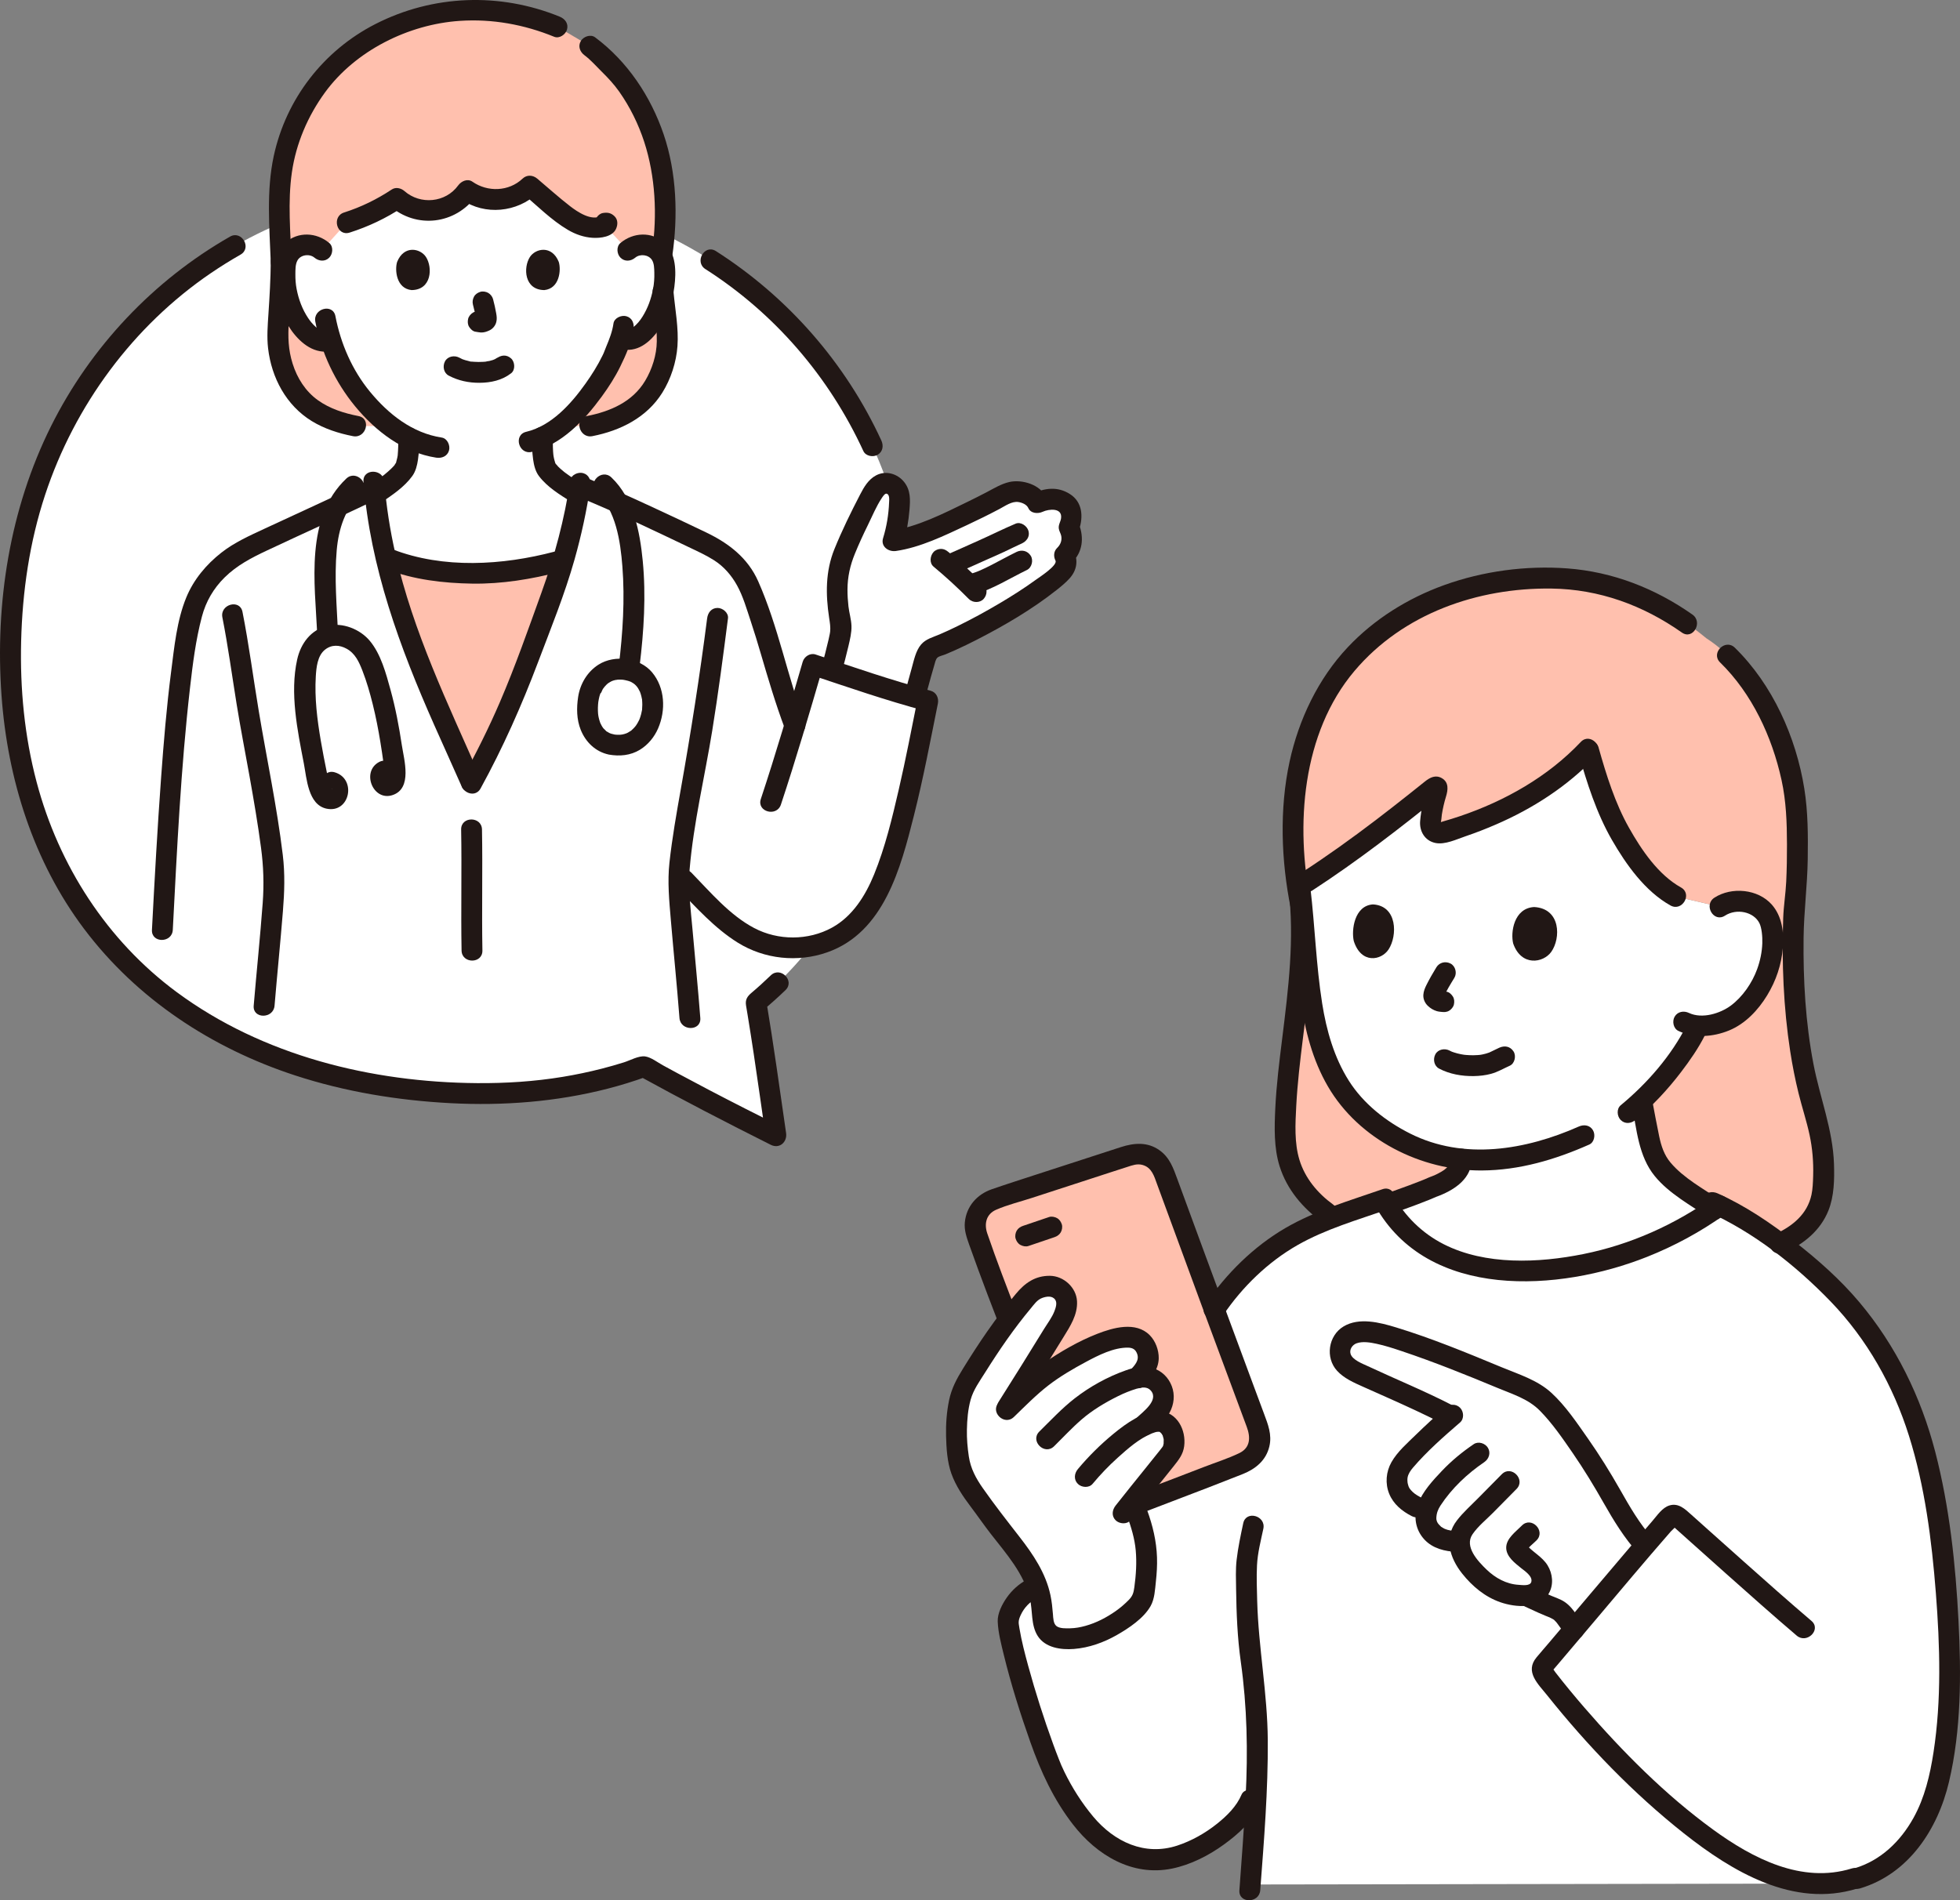 <svg id="b" xmlns="http://www.w3.org/2000/svg" width="376.099" height="364.714" viewBox="0 0 376.099 364.714"><rect x="0" y="0" width="376.099" height="364.714" fill="#808080" stroke="none"/><defs><style>.g{fill:#211715;}.h{fill:#fff;}.i{fill:#fcdc4a;}.j{fill:#211715;}</style></defs><g id="c"><g id="d"><path class="h" d="M325.419,197.703c-.797,1.612-2.67,4.427-2.67,4.427-2.221,3.203-4.627,6.201-7.723,9.113.377,1.982.758,3.966,1.138,5.951.297,1.552.599,3.117,1.216,4.572,1.664,3.919,5.84,6.328,9.361,8.722.761.517,1.522,1.035,2.283,1.552-11.004,7.642-23.865,11.78-36.747,11.803-5.165,0-10.413-.657-15.226-2.817-4.525-2.047-8.361-5.407-10.999-9.835,3.197-1.152,6.717-2.391,8.953-3.403,2.405-.845,5.461-2.474,5.4-5.33-6.651-.702-12.513-3.337-18.092-8.018-7.061-5.924-10.052-15.167-11.045-25.357-.573-5.876-1.054-12.262-1.817-18.647,0,0-.02-.165-.039-.329l1.443-.955c.601-.398,1.547-.965,2.332-1.497,7.183-4.834,14.893-10.81,22.032-16.553.297-.239.721.059.595.419-.725,2.072-1.142,4.245-1.351,6.503-.109,1.185,1.021,2.1,2.168,1.787,10.936-2.985,21.166-8.567,28.131-16.011,1.238,4.506,3.154,9.725,4.414,12.72,1.979,4.704,7.365,12.83,12.375,15.538l8.43,1.961c1.43-.997,3.213-1.211,4.679-.97,3.193.525,4.344,2.355,4.804,3.4,1.371,3.126.602,8.447-1.01,11.597-1.135,2.227-2.863,5.313-6.486,7.447-1.479.866-5.895,2.181-8.9.642"></path><path class="h" d="M358.285,255.081c9.552,13.154,12.551,27.033,14.397,42.657,2.067,17.5,2.272,39.338-2.77,50.193-2.351,5.061-6.518,10.56-13.503,12.575-1.836.58-3.892.954-6.151,1.011,0,0-88.738.138-110.35.171.581-7.726,1.035-14.693,1.223-19.092-.751,1.842-1.161,2.846-1.161,2.846-2.115,5.177-11.602,11.633-18.413,11.554-4.698-.054-9.009-2.426-11.877-5.438-2.868-3.012-5.859-7.608-7.484-11.16-2.614-5.716-8.484-23.835-8.766-29.492.702-2.711,2.266-4.757,4.605-5.992l30.269-45.262c3.465-6.831,6.123-11.221,11.91-16.609,7.508-6.99,13.179-8.544,25.311-12.774,2.644,4.885,6.692,8.57,11.526,10.757,4.813,2.16,10.061,2.817,15.226,2.817,13.24-.023,26.457-4.394,37.656-12.442,9.199,4.442,20.17,13.498,25.837,20.42.886,1.082,1.724,2.169,2.516,3.26Z"></path><path class="h" d="M174.58,132.04c-2.486,21.581-9.843,39.331-21.324,52.428-2.528,2.877-5.261,5.535-8.177,7.949,1.492,8.914,2.234,14.524,3.834,25.582-10.803-5.416-17.09-8.702-25.394-13.277-2.424.882-4.916,1.652-7.487,2.31-10.871,2.797-23.026,3.588-36.294,2.162-.344-.032-.699-.063-1.055-.106-16.61-1.908-30.899-6.947-42.478-14.631C11.041,177.798-1.378,148.71,2.83,112.226c4.184-36.34,29.782-65.996,65.377-73.97,9.477-2.112,19.649-2.703,30.327-1.474,50.602,5.839,81.393,48.927,76.045,95.258Z"></path><path class="h" d="M205.27,101.538c-.069-.119-.138-.251-.138-.39s.069-.264.126-.389c.44-.93.467-1.816.128-2.79-.283-.81-.703-1.382-2.135-1.928-1.206-.459-2.262-.477-4.199.46-.496-1.363-3.008-2.345-4.428-2.137-1.376.195-2.595.936-3.82,1.583-5.099,2.695-14.661,7.234-19.431,7.877.933-2.919,1.215-5.763,1.251-8.239.012-.842-.36-1.523-.938-2.135-.578-.613-1.49-.826-2.3-.592-.897.259-1.843,1.578-1.977,1.837-2.332,4.5-3.664,6.986-5.554,11.682-1.779,4.422-1.362,9.068-.464,13.737-.045.54-.105,1.236-.105,1.236-.098,1.155-1.165,5.176-1.761,7.375,5.097,1.675,11.69,3.796,15.969,5.057.648-2.324,1.633-6.13,2.185-7.642.176-.484.371-.986.748-1.338.32-.302.741-.459,1.156-.616,7.538-2.906,20.728-10.603,24.42-14.795.733-.832.751-1.953.249-2.809,1.527-1.352,1.769-3.628,1.017-5.044Z"></path><path class="h" d="M78.799,39.749c-.955-.399-1.842-.959-2.604-1.66-2.967,1.997-6.226,3.561-9.641,4.626l-4.798,5.326c-.896-.809-2.226-1.2-3.468-1.015s-2.374.935-2.943,1.957c-.402.716-.532,1.532-.606,2.328-.272,3.137.346,6.334,1.768,9.193.692,1.393,1.595,2.726,2.85,3.741.964.769,2.173,1.613,3.756,1.187,0,0,.131-.035.368-.099,1.124,3.51,3.043,7.61,6.239,11.436,2.592,3.102,5.529,5.621,8.705,7.252.022,1.907.013,4.041-.648,5.663-.539,1.351-3.132,3.353-5.818,5.166.43,4.201,1.129,8.258,2.03,12.193.486.19.767.301.767.301,4.809,1.912,11.815,2.691,16.739,2.679,4.693-.012,10.974-1.024,15.439-2.218l1.205-.322c1.2-4.127,2.236-8.896,2.878-12.645-2.943-1.805-5.75-3.803-6.29-5.154-.67-1.66-.66-3.829-.649-5.776,7.088-3.344,12.76-13.084,13.761-15.801.199-.605.803-1.852,1.267-3.24,1.643.668,2.709.224,3.771-.622,1.255-1.015,2.158-2.348,2.85-3.741,1.422-2.859,2.04-6.055,1.768-9.193-.074-.796-.204-1.612-.606-2.328-.569-1.021-1.7-1.771-2.943-1.957s-2.572.206-3.468,1.015l-4.378-4.728c-1.651.633-3.543.337-5.147-.406s-2.978-1.896-4.329-3.036c-1.648-1.389-3.295-2.778-4.943-4.166-3.114,3.077-8.503,3.478-12.039.896-1.455,2.1-3.846,3.525-6.385,3.806-1.51.167-3.058-.072-4.459-.658Z"></path><path class="h" d="M263.935,255.837c-1.695-.297-3.203-.307-4.467.155-1.36.49-2.24,1.83-2.34,3.29-.08,1.31.56,2.29,1.62,3.09,1.06.81,2.29,1.38,3.51,1.92,4.663,2.088,11.619,5.108,16.21,7.561-2.741,2.367-5.37,4.864-7.882,7.473-1.275,1.325-2.481,2.723-2.515,4.561-.053,2.852,1.634,4.66,5.697,6.168-.231,1.431-.316,2.274.528,3.462,1.057,1.488,2.697,2.355,5.752,2.347-.035,1.484.621,3.007,1.532,4.215,2.931,3.888,6.335,6.304,11.092,6.103,1.708.781,3.701,1.73,4.785,2.149.71.28,1.44.56,2.03,1.04s1.01,1.13,1.44,1.75c.39.56.78,1.06,1.16,1.52,4.204-4.974,9.585-11.353,13.576-16.024-.389-.429-.788-.898-1.206-1.406-2.47-3.01-4.27-6.52-6.23-9.9-2.72-4.67-5.76-9.16-9.13-13.41-1.22-1.55-2.51-3.09-4.13-4.23-1.51-1.03-3.25-1.62-4.93-2.32-7.31-3.07-15.51-6.37-22.24-8.52-1.368-.431-2.662-.785-3.863-.995Z"></path><path class="h" d="M197.598,248.303c.952-.935,2.108-1.373,3.859-1.438,1.558-.058,3.216,1.497,3.224,3.057.004.753-.218,2.245-1.049,3.601-3.423,5.586-7.621,12.362-10.75,17.271,3.899-3.751,6.643-6.587,10.425-8.694,3.63-2.388,7.741-4.584,11.619-5.3,1.962-.362,3.766-.114,4.686,1.412.645,1.07,1.227,2.635.096,4.447-.296.474-.83,1.095-1.406,1.739,1.959-.438,3.571.438,4.234,1.453,1.248,1.908.661,3.798-.352,5.03-.616.749-1.869,1.861-2.869,2.864,1.953-1.045,3.658-1.495,5.076.09,1.071,1.198,1.216,3.758.346,4.962-2.45,3.135-4.572,5.696-7.455,9.313,2.885,6.778,3.209,10.712,2.288,17.243-.11.778-.258,1.584-.72,2.22-3.393,3.984-9.707,7.468-14.908,6.884-.948-.106-1.937-.322-2.644-.962-1.166-1.056-1.178-2.838-1.307-4.406-.654-7.947-5.779-12.209-10.406-18.711-.94-1.659-4.466-5.23-5.427-9.16-.718-4.384-.688-6.013-.546-8.54.183-3.278.953-5.751,1.616-6.886,3.666-6.05,7.256-11.579,12.039-17.134.108-.126.219-.244.332-.356Z"></path><path class="h" d="M146.764,121.107c-.749-2.39-1.62-4.965-2.767-7.959-.776-2.021-1.984-3.759-3.469-5.342-1.417-1.503-3.463-2.643-5.293-3.531-5.866-2.835-17.865-8.47-23.898-10.901-.766,5.073-2.5,13.036-4.428,18.284-1.343,3.66-5.749,16.131-8.75,23.26-2.569,6.094-5,10.869-7.63,15.655-7.532-17.151-16.718-35.009-18.632-56.751-7.151,3.46-18.906,8.554-24.359,11.201-1.91.925-3.807,2.381-5.853,4.392-1.511,1.485-3.59,4.031-4.58,7.358-2.887,9.663-4.458,33.144-5.961,61.908-.133-.096.053.042.053.042,0,0,17.376,12.95,19.345,14.419.485.015.871.026.871.026l81.011,2.467c-.728-9.54-2.406-24.827-2.119-27.48,2.768,2.706,8.186,8.895,12.747,11.553,4.386,2.555,9.863,3.412,15.658,1.225,6.769-2.555,10.095-9.107,12.306-15.996,3.182-9.915,5.09-20.409,7.063-30.186-4.469-1.18-16.041-4.945-22.08-6.958-1.167,4.005-2.268,7.805-3.42,11.645-2.811-7.434-3.922-12.291-5.815-18.332Z"></path><g id="e"><path class="i" d="M127.247,56.015c-.298,1.547-.808,3.06-1.518,4.488-.692,1.393-1.595,2.726-2.85,3.741-1.061.847-2.128,1.29-3.771.622-.464,1.388-1.068,2.635-1.267,3.24-.836,2.27-4.939,9.431-10.398,13.679h5.698c6.829-1.307,13.022-4.665,14.729-14.293.463-2.609-.183-6.416-.623-11.477Z" style="fill: rgb(255, 192, 174);"></path><path class="i" d="M69.72,76.767c-3.197-3.826-5.115-7.926-6.239-11.436-.237.064-.368.099-.368.099-1.583.426-2.792-.418-3.756-1.187-1.255-1.015-2.158-2.348-2.85-3.741-1.422-2.859-2.04-6.055-1.768-9.193.074-.796.204-1.612.606-2.328.569-1.021,1.7-1.771,2.943-1.957,1.243-.186,2.572.206,3.469,1.015l4.798-5.326c3.415-1.065,6.674-2.629,9.641-4.626.762.702,1.649,1.261,2.604,1.66,1.401.585,2.949.825,4.459.658,2.539-.281,4.93-1.706,6.385-3.806,3.535,2.582,8.925,2.181,12.039-.896,1.648,1.389,3.295,2.777,4.943,4.166,1.352,1.14,2.725,2.293,4.329,3.036,1.604.743,3.496,1.039,5.147.406l4.378,4.728c.896-.809,2.226-1.201,3.468-1.015,1.243.186,2.374.935,2.943,1.957.034.061.056.127.087.19,1.106-6.662.824-16.14-1.68-23.204-1.839-5.185-4.607-9.946-7.971-13.192-2.291-2.21-3.085-3.335-5.311-4.646,0,0-2.486-1.465-4.971-2.93-.083-.034-.166-.068-.166-.068-4.669-1.923-9.533-3.199-16.442-3.199-11.327,0-21.409,5.927-25.882,10.278-4.3,4.182-8.385,10.383-10.094,18.258-1.239,5.708-.805,11.731-.503,19.847-.065,8.631-1.071,13.491-.418,17.177,1.707,9.628,7.9,12.985,14.729,14.293h6.64c-1.844-1.401-3.582-3.097-5.187-5.018Z" style="fill: rgb(255, 192, 174);"></path><path class="i" d="M246.761,219.589c.3,4.184,2.303,9.243,8.025,13.31,0,0,.647.201,1.743.527,2.604-.961,5.53-1.949,8.995-3.157.171.315.363.611.545.916,3.192-1.151,6.703-2.387,8.936-3.397,2.405-.845,5.461-2.474,5.4-5.33-6.651-.702-12.513-3.337-18.092-8.018-7.061-5.924-10.052-15.167-11.045-25.357-.573-5.876-1.054-12.262-1.817-18.647,0,0-.02-.165-.039-.329.722-.478,1.443-.955,1.443-.955.601-.398,1.547-.965,2.332-1.497,7.183-4.834,14.893-10.81,22.032-16.553.297-.239.721.059.595.419-.725,2.072-1.142,4.245-1.351,6.503-.109,1.185,1.021,2.1,2.168,1.787,10.936-2.985,21.166-8.567,28.131-16.011,1.238,4.506,3.154,9.725,4.414,12.72,1.979,4.704,7.365,12.83,12.375,15.538l8.43,1.961c1.43-.997,3.213-1.211,4.679-.97,3.193.525,4.344,2.355,4.804,3.401,1.371,3.126.602,8.447-1.01,11.597-1.135,2.227-2.863,5.313-6.486,7.447-1.479.866-5.895,2.181-8.9.642l2.35,1.567c-.797,1.612-2.67,4.427-2.67,4.427-2.221,3.203-4.627,6.201-7.723,9.113.378,1.982.758,3.966,1.138,5.951.297,1.552.599,3.117,1.216,4.572,1.664,3.919,5.84,6.328,9.361,8.722.758.515,1.516,1.031,2.274,1.546.305-.212.615-.416.917-.633,3.733,1.802,7.754,4.37,11.597,7.241,7.991-3.546,8.238-9.027,8.367-12.322.208-4.691-.387-8.343-1.747-12.945-1.673-5.738-4.719-17.382-3.953-37.883.857-5.909.724-14.51.644-17.817-.324-13.385-7.624-28.938-17.415-35.174-11.793-9.723-22.527-12.007-33.255-11.471-15.214.76-27.448,6.638-35.649,16.297-4.734,5.576-8.138,13.68-9.44,20.902-1.208,6.697-1.23,16.777.453,25.22,1.251,16.089-3.756,32.976-2.773,46.141Z" style="fill: rgb(255, 192, 174);"></path><path class="i" d="M241.445,274.08c-4.357-11.658-13.959-37.655-18.165-49.177-.965-2.643-3.836-4.044-6.515-3.183-7.363,2.37-18.44,5.96-26.084,8.513-2.765.924-4.243,3.924-3.287,6.678,1.617,4.657,3.925,10.832,5.87,15.828l.344.457c1.15-1.518,2.357-3.027,3.657-4.537.108-.126.219-.244.332-.356.952-.935,2.108-1.373,3.859-1.438,1.558-.058,3.216,1.497,3.224,3.057.004.753-.218,2.245-1.049,3.601-1.381,2.254-2.889,4.702-4.401,7.143l2.042,2.713c.653-.45,1.322-.882,2.034-1.279,3.63-2.388,7.741-4.584,11.619-5.3,1.962-.362,3.766-.114,4.686,1.412.645,1.07,1.227,2.635.096,4.447-.296.474-.83,1.095-1.406,1.739,1.959-.438,3.571.438,4.234,1.453,1.248,1.908.661,3.798-.352,5.03-.616.749-1.869,1.861-2.869,2.865,1.953-1.045,3.658-1.495,5.076.09,1.071,1.198,1.216,3.758.346,4.962-2.053,2.626-3.88,4.857-6.113,7.636l1.171,1.556c2.568-.977,12.828-4.871,18.69-7.22,2.642-1.059,3.957-4.022,2.961-6.688Z" style="fill: rgb(255, 192, 174);"></path><path class="i" d="M93.597,109.958c4.351-.241,9.511-1.131,13.338-2.154l1.206-.323c-.407,1.406-.835,2.737-1.272,3.929-1.344,3.661-5.751,16.129-8.752,23.256-2.567,6.096-4.998,10.872-7.63,15.657-5.915-13.468-12.849-27.372-16.489-43.253l.759.273c4.809,1.912,11.815,2.691,16.739,2.679.671-.002,1.375-.024,2.102-.064Z" style="fill: rgb(255, 192, 174);"></path></g></g><g id="f"><path class="j" d="M330.064,127.137c6.135,5.997,9.971,14.273,11.79,22.577.895,4.085,1.034,8.181,1.043,12.348.005,2.392-.031,4.786-.146,7.175-.112,2.334-.501,4.661-.579,6.989-.286,8.547.044,17.123,1.351,25.581.416,2.694.943,5.372,1.595,8.019.661,2.684,1.542,5.313,2.119,8.017.548,2.566.759,5.162.686,7.784-.038,1.366-.094,2.614-.32,3.669-.802,3.742-3.631,6.05-7.074,7.619-.983.448-1.223,1.871-.718,2.736.591,1.01,1.75,1.167,2.736.718,3.645-1.661,6.778-4.237,8.299-8.017,1.116-2.772,1.168-6.008,1.073-8.952-.211-6.583-2.71-12.771-3.941-19.19-1.527-7.96-1.985-16.103-1.893-24.196.058-5.042.722-10.036.795-15.085.065-4.53.061-9.068-.654-13.553-1.578-9.9-6.109-20.005-13.335-27.067-1.842-1.801-4.673,1.025-2.828,2.828h0Z"></path><path class="j" d="M247.251,170.585c1.177,9.57-.029,19.187-1.208,28.694-.553,4.457-1.116,8.923-1.33,13.412-.175,3.674-.289,7.595.827,11.145,1.415,4.501,4.463,8.056,8.236,10.79.875.634,2.229.15,2.736-.718.591-1.01.16-2.101-.718-2.736-2.943-2.133-5.373-5.033-6.443-8.547-1.003-3.294-.797-6.935-.619-10.333.458-8.759,2.082-17.412,2.722-26.157.379-5.181.431-10.388-.204-15.551-.132-1.072-.825-2-2-2-.978,0-2.133.921-2,2h0Z"></path><path class="j" d="M276.141,205.094c2.016,1.064,4.38,1.473,6.645,1.439,1.114-.017,2.26-.143,3.337-.437,1.263-.344,2.402-1.022,3.588-1.555.958-.43,1.26-1.896.718-2.736-.638-.99-1.712-1.177-2.736-.718-.5.225-.988.474-1.482.712-.119.057-.239.114-.358.17-.537.252.175-.041-.13.055-.197.062-.389.137-.588.193-.202.057-.407.107-.612.149-.106.022-.212.042-.319.061-.046.008-.402.064-.144.027s-.106.01-.152.014c-.113.011-.227.021-.341.029-.26.019-.52.03-.78.034-.469.007-.939-.009-1.407-.048-.117-.01-.233-.022-.35-.033-.207-.019-.177-.021.011.007-.227-.034-.454-.071-.68-.115-.46-.09-.916-.205-1.361-.35-.1-.033-.199-.067-.298-.103-.047-.017-.373-.135-.118-.039.249.094-.054-.025-.102-.049-.107-.054-.215-.106-.321-.162-.925-.488-2.217-.266-2.736.718-.488.924-.27,2.215.718,2.736h0Z"></path><path class="j" d="M290.365,181.097c-.536-2.084.099-6.792,4.01-7.011,5.143.273,5.149,6,3.29,8.606-1.521,2.133-5.734,2.852-7.3-1.595Z"></path><path class="j" d="M259.775,180.62c-.488-2.09.1-6.813,3.682-7.038,4.71.267,4.706,6.012,3.001,8.629-1.396,2.142-5.255,2.869-6.683-1.59Z"></path><path class="j" d="M275.62,185.657c-.675,1.104-1.326,2.23-1.902,3.389-.303.611-.541,1.181-.594,1.866-.062.804.284,1.595.864,2.143.489.463,1.04.804,1.685,1.003.413.128.856.14,1.284.19l-.532-.071c.034.004.068.009.101.015.549.087,1.044.09,1.541-.202.415-.243.811-.718.919-1.195.117-.512.091-1.087-.202-1.541-.264-.41-.692-.839-1.195-.919-.338-.054-.678-.086-1.017-.128l.532.071c-.196-.028-.382-.075-.565-.151l.478.202c-.151-.07-.287-.155-.42-.255l.405.313c-.125-.102-.244-.209-.348-.332l.313.405c-.029-.039-.053-.081-.072-.125l.202.478c-.026-.071-.04-.133-.051-.208l.071.532c-.004-.077-.001-.148.007-.224l-.071.532c.027-.162.074-.313.134-.465l-.202.478c.562-1.314,1.345-2.564,2.089-3.781.547-.894.224-2.239-.718-2.736-.975-.515-2.153-.236-2.736.718h0Z"></path><path class="j" d="M313.821,214.96c3.287-2.718,6.168-5.811,8.752-9.199,1.687-2.212,3.32-4.557,4.573-7.048.485-.965.256-2.167-.718-2.736-.888-.52-2.249-.251-2.736.718-2.987,5.937-7.613,11.231-12.7,15.438-.833.689-.713,2.115,0,2.828.824.824,1.993.691,2.828,0h0Z"></path><path class="j" d="M324.753,117.951c-7.155-5.028-15.279-8.208-24.027-8.859-7.903-.589-16.184.522-23.637,3.216-6.967,2.518-13.376,6.513-18.472,11.917-5.684,6.028-9.407,13.877-11.16,21.939-1.982,9.117-1.622,19.044.215,28.149.509,2.521,4.365,1.454,3.857-1.063-2.986-14.8-1.741-32.529,8.406-44.509,9.31-10.993,23.634-15.968,37.79-15.779,9.152.122,17.551,3.203,25.008,8.443,2.111,1.483,4.111-1.983,2.019-3.454h0Z"></path><path class="j" d="M302.939,216.219c-10.139,4.5-22.048,6.528-32.346,1.345-4.66-2.345-8.958-5.702-11.769-10.143-2.834-4.478-4.296-9.653-5.119-14.85-1.157-7.311-1.384-14.784-2.254-22.135-.127-1.073-.828-2-2-2-.982,0-2.128.92-2,2,.85,7.185,1.193,14.437,2.166,21.605.777,5.721,2.265,11.441,5.188,16.466,5.94,10.212,17.886,16.209,29.526,16.142,7.221-.041,14.073-2.068,20.627-4.977.987-.438,1.22-1.878.718-2.736-.595-1.017-1.745-1.157-2.736-.718h0Z"></path><path class="j" d="M330.991,175.746c2.238-1.449,5.52-.756,6.617,1.437.446.891.601,2.588.556,3.86-.06,1.684-.408,3.353-.979,4.937-.958,2.657-2.798,5.345-5.069,7.03-2.008,1.489-5.491,2.608-8.036,1.399-.975-.463-2.159-.27-2.736.718-.51.871-.262,2.271.718,2.736,3.045,1.446,6.66,1.171,9.731-.09,3.106-1.275,5.576-3.902,7.296-6.728s2.741-5.856,3.024-9.149c.247-2.873-.148-6.019-2.111-8.258-2.652-3.024-7.727-3.483-11.027-1.347-2.153,1.394-.15,4.859,2.019,3.454h0Z"></path><path class="j" d="M302.902,144.584c1.591,5.638,3.461,11.504,6.396,16.606,2.725,4.738,6.371,9.876,11.243,12.595,2.25,1.256,4.27-2.198,2.019-3.454-4.37-2.439-7.572-7.195-9.976-11.454-2.673-4.734-4.356-10.149-5.825-15.356-.698-2.474-4.558-1.422-3.857,1.063h0Z"></path><path class="j" d="M303.336,142.399c-6.3,6.667-14.535,11.322-23.176,14.244-1.072.363-2.154.699-3.242,1.01-.251.072-.554.188-.818.229-.464.071.376-.002.294.1.188-.233.205-1.189.28-1.656.187-1.162.45-2.314.795-3.44.391-1.275.576-2.731-.784-3.526-1.198-.701-2.276-.151-3.243.62-1.042.831-2.081,1.666-3.125,2.494-2.102,1.666-4.216,3.318-6.351,4.944-4.596,3.5-9.278,6.858-14.12,10.007-2.15,1.398-.148,4.863,2.019,3.454,8.625-5.608,16.755-11.92,24.769-18.363l-.883.514.236-.086h-1.063l.22.071-1.195-.919.141.183-.273-1.009c-.003.381-.343,1.01-.447,1.398-.133.497-.249.999-.352,1.503-.228,1.118-.415,2.265-.51,3.402-.163,1.965.898,3.792,2.915,4.214,1.847.387,4.075-.704,5.801-1.287,1.966-.664,3.897-1.423,5.802-2.245,7.112-3.07,13.801-7.379,19.139-13.028,1.767-1.87-1.056-4.704-2.828-2.828h0Z"></path><path class="j" d="M313.149,212.084c.898,4.681,1.262,9.839,4.39,13.656,2.767,3.377,6.909,5.599,10.469,8.029,2.132,1.455,4.135-2.01,2.019-3.454-3.209-2.19-6.925-4.169-9.465-7.171-1.237-1.462-1.796-3.205-2.186-5.051-.496-2.348-.917-4.715-1.37-7.072-.204-1.061-1.478-1.667-2.46-1.397-1.111.305-1.601,1.396-1.397,2.46h0Z"></path><path class="j" d="M278.398,222.453c0-.008-.027.548.003.3.031-.253-.054.22-.068.271s-.187.489-.083.261c.102-.224-.145.238-.142.233-.024.04-.298.424-.151.235.142-.182-.203.215-.197.209-.085.088-.172.174-.262.257-.016.015-.469.394-.17.163-.476.367-1.01.669-1.546.937-.142.071-.286.135-.428.205-.328.16.077-.025-.122.056-.33.133-.666.25-.994.387-.317.132-.628.277-.945.41.265-.112-.151.06-.196.079-.169.069-.339.137-.509.205-.737.293-1.479.573-2.222.85-1.609.597-3.225,1.172-4.839,1.756-1.015.368-1.699,1.36-1.397,2.46.269.98,1.44,1.766,2.46,1.397,1.768-.64,3.541-1.269,5.303-1.929.793-.297,1.583-.601,2.367-.922.474-.194.944-.397,1.414-.597.349-.149-.088.031.115-.041.171-.061.339-.128.507-.196,3.034-1.223,6.102-3.36,6.103-6.982,0-1.081-.919-2-2-2s-2,.915-2,2h0Z"></path><path class="j" d="M234.745,252.372c3.623-5.365,8.563-10.162,14.203-13.383,5.418-3.094,11.532-4.847,17.392-6.888,2.416-.841,1.377-4.707-1.063-3.857-6.27,2.184-12.828,4.081-18.602,7.438-6.128,3.563-11.432,8.819-15.383,14.671-1.445,2.139,2.019,4.143,3.454,2.019h0Z"></path><path class="j" d="M327.57,232.495c8.872,3.963,16.971,10.33,23.693,17.288,6.991,7.237,12.033,16.205,15.041,25.779,3.061,9.743,4.37,20.037,5.163,30.189.789,10.103,1.097,20.514-.451,30.563-.67,4.351-1.686,8.714-3.84,12.589-2.509,4.515-6.275,8.168-11.3,9.674-2.46.738-1.412,4.599,1.063,3.857,9.319-2.795,14.888-11.332,17.037-20.401,2.376-10.026,2.359-20.677,1.837-30.909-.554-10.867-1.73-21.94-4.471-32.491-2.734-10.526-7.538-20.362-14.557-28.704-3.633-4.318-7.913-8.121-12.36-11.58-4.607-3.584-9.493-6.921-14.838-9.309-.985-.44-2.15-.286-2.736.718-.499.854-.274,2.294.718,2.736h0Z"></path><path class="j" d="M197.025,303.187c-1.539.849-2.829,2.001-3.839,3.439-.875,1.244-1.8,3.037-1.737,4.587.088,2.168.676,4.387,1.189,6.484,1.38,5.638,3.14,11.199,5.075,16.67,2.022,5.717,4.459,11.013,8.208,15.843,4.53,5.837,11.328,9.977,18.946,8.431,3.588-.728,7.052-2.495,9.998-4.635,2.7-1.961,5.491-4.418,6.831-7.553.424-.992.296-2.144-.718-2.736-.841-.492-2.309-.281-2.736.718-.968,2.266-2.784,4.056-4.681,5.574-2.259,1.809-4.903,3.31-7.656,4.212-6.229,2.042-12.069-.706-16.119-5.544-2.187-2.612-4.065-5.567-5.554-8.63-.511-1.052-.643-1.391-1.023-2.345-.387-.972-.755-1.953-1.114-2.936-1.799-4.932-3.401-9.947-4.787-15.01-.653-2.384-1.278-4.79-1.689-7.23-.045-.265-.088-.53-.124-.797.048.364-.023-.154-.024-.27-.006-.523.137-.926.374-1.447.678-1.491,1.778-2.585,3.2-3.37,2.254-1.244.239-4.7-2.019-3.454h0Z"></path><path class="j" d="M238.562,292.345c-.494,2.326-.994,4.66-1.268,7.024-.215,1.857-.128,3.762-.102,5.628.064,4.647.249,9.323.899,13.929,1.216,8.622,1.383,17.229.932,25.922-.31,5.987-.745,11.968-1.198,17.946-.195,2.567,3.806,2.555,4,0,.726-9.581,1.511-19.186,1.446-28.802-.06-8.971-1.788-17.763-2.032-26.723-.062-2.271-.147-4.57-.036-6.841.114-2.358.729-4.719,1.217-7.019.533-2.511-3.322-3.584-3.857-1.063h0Z"></path><path class="j" d="M263.851,231.372c10.163,18.286,35.393,16.543,52.207,9.853,5.274-2.098,10.258-4.801,14.88-8.096.878-.626,1.298-1.744.718-2.736-.508-.868-1.852-1.348-2.736-.718-7.517,5.359-16.008,9.185-25.07,11.011-8.587,1.73-18.814,2.192-26.832-1.891-4.15-2.113-7.454-5.381-9.711-9.442-1.251-2.25-4.707-.235-3.454,2.019h0Z"></path><path class="j" d="M292.648,308.359c.851.396,1.701.794,2.559,1.175.459.204.922.402,1.387.593.154.063.31.124.465.186.111.044.222.09.334.133.258.1-.442-.209-.015-.003.194.093.386.185.572.294.081.048.158.107.241.151.205.109-.274-.26-.01-.01.155.147.307.294.446.455.031.035.062.072.092.109.093.114.062.072-.093-.125.009.063.13.177.168.23.609.852,1.213,1.699,1.878,2.509s2.146.743,2.828,0c.792-.862.712-1.963,0-2.828-.069-.084-.338-.528-.442-.55.07.014.223.296.044.055-.075-.101-.151-.202-.225-.304-.271-.374-.523-.76-.799-1.131-.697-.938-1.485-1.735-2.554-2.248-.501-.24-1.021-.443-1.538-.647-.078-.031-.155-.062-.233-.092-.293-.115-.008-.004.115.051-.173-.077-.349-.15-.522-.227-.9-.397-1.791-.815-2.683-1.23-.947-.44-2.2-.298-2.736.718-.467.884-.295,2.265.718,2.736h0Z"></path><path class="j" d="M278.677,269.706c-5.302-2.735-10.824-4.982-16.223-7.507-.983-.46-2.923-1.177-3.291-2.33-.281-.88.357-1.771,1.149-2.051,1.177-.417,2.624-.163,3.807.088,1.651.35,3.26.881,4.858,1.416,6.256,2.096,12.386,4.568,18.476,7.101,2.83,1.177,5.821,2.088,8.021,4.319,2.393,2.426,4.384,5.345,6.312,8.143,2.137,3.103,4.087,6.316,5.944,9.593,1.918,3.384,3.923,6.646,6.522,9.558,1.718,1.925,4.539-.912,2.828-2.828-2.52-2.823-4.371-6.062-6.231-9.338-1.9-3.347-3.93-6.614-6.14-9.766-2.111-3.011-4.292-6.283-7.015-8.78-2.693-2.47-6.277-3.554-9.593-4.93-6.645-2.758-13.353-5.534-20.242-7.635-3.081-.94-7.059-1.968-10.041-.181-2.947,1.766-3.547,6.001-1.254,8.511,1.33,1.456,3.228,2.282,4.992,3.069,1.624.725,3.25,1.445,4.873,2.172,3.44,1.541,6.876,3.1,10.227,4.829,2.284,1.178,4.31-2.272,2.019-3.454h0Z"></path><path class="j" d="M277.339,270.184c-1.92,1.658-3.791,3.371-5.605,5.145-1.653,1.616-3.588,3.281-4.738,5.315-1.037,1.833-1.226,4.09-.429,6.05.813,1.999,2.463,3.345,4.349,4.304.962.489,2.169.253,2.736-.718.522-.892.249-2.245-.718-2.736-.663-.337-1.374-.724-1.847-1.184-.471-.458-.685-.747-.813-1.107-.057-.162-.099-.327-.14-.494-.023-.093-.071-.466-.043-.201-.033-.316-.047-.666.007-.977.121-.707.567-1.346,1.022-1.881,2.693-3.158,5.911-5.98,9.046-8.687.818-.706.724-2.104,0-2.828-.811-.811-2.008-.708-2.828,0h0Z"></path><path class="j" d="M282.79,277.177c-2.197,1.49-4.258,3.188-6.089,5.112-1.742,1.831-3.731,3.983-4.624,6.383s-.487,4.951,1.266,6.826c1.601,1.713,3.922,2.262,6.182,2.359,1.08.046,2-.952,2-2,0-1.122-.917-1.953-2-2-.805-.035-1.575-.117-2.355-.445.242.102-.076-.046-.159-.094-.139-.079-.276-.158-.409-.247-.461-.307.218.232-.173-.145-.109-.105-.215-.213-.318-.324-.285-.306-.517-.709-.494-1.292.035-.884.306-1.607.801-2.364,2.148-3.284,5.157-6.122,8.391-8.316.893-.606,1.289-1.76.718-2.736-.518-.885-1.838-1.327-2.736-.718h0Z"></path><path class="j" d="M288.175,282.946c-1.504,1.523-3.008,3.045-4.511,4.568-1.379,1.397-2.889,2.737-4.093,4.292-2.584,3.336-1.404,7.194,1.009,10.222,1.936,2.429,4.364,4.465,7.329,5.492,2.891,1.002,7.51,1.395,9.29-1.693.962-1.668.749-3.79-.242-5.397-.511-.828-1.238-1.472-1.983-2.081-.404-.331-.819-.649-1.21-.996-.135-.12-.27-.242-.399-.368-.139-.134-.273-.273-.4-.418-.221-.271-.198-.183.068.263l-.273,1.009c.41-.815,1.448-1.557,2.091-2.211,1.806-1.837-1.02-4.668-2.828-2.828-1.155,1.174-3.042,2.487-3.002,4.3.037,1.679,1.671,2.902,2.853,3.858.659.533,2.295,1.573,1.955,2.677-.254.826-1.793.577-2.427.539-2.368-.141-4.474-1.316-6.156-2.936-1.63-1.571-4.315-4.386-2.692-6.769,1.046-1.535,2.638-2.808,3.939-4.126,1.504-1.523,3.008-3.045,4.511-4.568,1.811-1.833-1.016-4.664-2.828-2.828h0Z"></path><path class="j" d="M347.594,311.098c-4.377-3.73-8.677-7.55-12.971-11.374-2.313-2.06-4.622-4.124-6.931-6.19-1.057-.946-2.114-1.893-3.172-2.839-1.181-1.057-2.422-2.281-4.169-1.758-1.385.414-2.359,1.921-3.269,2.971-1.166,1.346-2.324,2.699-3.48,4.054-2.858,3.35-5.702,6.713-8.544,10.076-2.583,3.056-5.163,6.116-7.752,9.167-.818.964-1.655,1.914-2.463,2.886-2.307,2.773.296,5.106,2.063,7.318,7.728,9.671,16.472,18.757,26.187,26.45,9.28,7.349,21.053,14.392,33.281,10.615,2.452-.758,1.406-4.62-1.063-3.857-9.584,2.961-19.006-1.938-26.617-7.481-9.148-6.662-17.29-14.871-24.678-23.409-1.906-2.203-3.763-4.45-5.549-6.752-.084-.109-.58-.884-.672-.875l-.198.904.073-.084c.158-.073.342-.397.457-.531.371-.433.741-.867,1.11-1.301,2.25-2.643,4.487-5.297,6.728-7.948,4.868-5.761,9.704-11.554,14.668-17.233.204-.233,1.126-.998,1.154-1.305l-.918.186c.182.163.364.326.546.488.279.249.557.499.836.748.575.515,1.151,1.03,1.726,1.545,2.395,2.144,4.791,4.288,7.192,6.426,4.502,4.011,9.007,8.019,13.596,11.93,1.949,1.661,4.791-1.156,2.828-2.828h0Z"></path><path class="j" d="M195.193,252.208c-1.993-5.126-3.967-10.271-5.747-15.476-.625-1.827-.223-3.703,1.687-4.54,2.193-.961,4.645-1.545,6.921-2.292,5.051-1.659,10.107-3.301,15.165-4.935,1.037-.335,2.074-.67,3.112-1.004.969-.312,1.867-.658,2.887-.38,1.805.492,2.247,2.166,2.817,3.723,5.685,15.536,11.415,31.057,17.202,46.556.74,1.983.73,3.995-1.438,5.039-2.15,1.036-4.5,1.778-6.726,2.639-3.931,1.521-7.87,3.023-11.81,4.521-1.009.384-1.703,1.348-1.397,2.46.266.967,1.445,1.783,2.46,1.397,3.827-1.455,7.652-2.914,11.471-4.39,2.228-.862,4.455-1.728,6.675-2.612,2.452-.978,4.462-2.608,5.1-5.294.538-2.264-.259-4.233-1.034-6.314-.689-1.849-1.377-3.698-2.064-5.548-1.668-4.492-3.332-8.985-4.993-13.479-3.193-8.637-6.382-17.276-9.546-25.923-.788-2.153-1.474-4.175-3.424-5.575-2.29-1.646-4.868-1.442-7.409-.624-5.393,1.737-10.782,3.484-16.167,5.247-2.875.941-5.761,1.857-8.62,2.846s-4.876,3.286-5.176,6.341c-.149,1.511.337,2.891.832,4.292.556,1.572,1.124,3.14,1.7,4.705,1.192,3.239,2.415,6.467,3.665,9.684.391,1.006,1.343,1.704,2.46,1.397.961-.264,1.79-1.448,1.397-2.46h0Z"></path><path class="j" d="M197.35,239.142c1.665-.572,3.333-1.134,5.001-1.697.494-.167.927-.46,1.195-.919.251-.429.357-1.061.202-1.541-.157-.484-.457-.951-.919-1.195s-1.031-.374-1.541-.202c-1.668.563-3.336,1.125-5.001,1.697-.495.17-.925.457-1.195.919-.251.429-.357,1.061-.202,1.541.157.484.457.951.919,1.195.459.243,1.033.376,1.541.202h0Z"></path><path class="j" d="M194.547,271.964c2.15-2.075,4.259-4.239,6.627-6.07,2.222-1.718,4.768-3.2,7.24-4.524,2.346-1.256,5.298-2.762,8.034-2.718.905.015,1.457.345,1.765,1.212.454,1.279-.541,2.235-1.326,3.119-1.703,1.92,1.116,4.759,2.828,2.828,1.307-1.472,2.596-3.045,2.631-5.12.026-1.565-.619-3.317-1.734-4.438-2.669-2.682-7.011-1.446-10.08-.246-3.606,1.41-7.036,3.416-10.226,5.6-3.152,2.158-5.85,4.887-8.588,7.529-1.856,1.791.974,4.617,2.828,2.828h0Z"></path><path class="j" d="M202.267,277.581c1.752-1.721,3.422-3.537,5.283-5.143,2.107-1.818,4.518-3.25,7.006-4.487,1.148-.57,2.327-1.046,3.554-1.418.914-.277,2.013-.456,2.719.36,1.62,1.872-1.597,4.129-2.783,5.292-1.841,1.806.989,4.633,2.828,2.828,1.223-1.2,2.711-2.355,3.551-3.881.859-1.563,1.067-3.423.423-5.099-.651-1.696-1.945-2.948-3.695-3.482s-3.479-.124-5.155.47c-3.476,1.231-6.862,3.101-9.77,5.361-2.463,1.915-4.572,4.191-6.791,6.372-1.839,1.807.99,4.635,2.828,2.828h0Z"></path><path class="j" d="M209.652,284.798c1.492-1.786,3.068-3.443,4.798-4.999,1.982-1.783,4.094-3.661,6.591-4.691.42-.173.901-.322,1.209-.308.233.01.165-.044.367.086-.007-.004.276.263.359.365-.227-.279.162.333.113.221,0-.002.135.452.166.593.064.298.032.058.043.363.003.093-.03.799.004.568-.022.149-.158.615-.128.539.007-.017-.065.112-.169.254-.346.472-.727.923-1.091,1.381-.715.9-1.436,1.796-2.158,2.69-1.902,2.359-3.805,4.717-5.681,7.098-.668.848-.827,2.001,0,2.828.694.694,2.156.853,2.828,0,1.927-2.445,3.883-4.867,5.837-7.291.826-1.024,1.65-2.051,2.466-3.083.961-1.215,1.813-2.253,2.021-3.833.408-3.102-1.329-6.548-4.747-6.769-1.621-.105-3.235.661-4.618,1.426-1.521.841-2.921,1.898-4.259,3.002-2.472,2.039-4.726,4.274-6.779,6.732-.692.828-.812,2.017,0,2.828.712.712,2.133.833,2.828,0h0Z"></path><path class="j" d="M195.084,271.055c3.03-4.774,6.009-9.58,8.97-14.397,1.301-2.116,2.743-4.303,2.614-6.903-.132-2.658-2.582-4.873-5.211-4.89-2.825-.018-4.773,1.365-6.507,3.443-1.929,2.31-3.751,4.713-5.474,7.181-1.638,2.347-3.186,4.756-4.69,7.191-1.219,1.973-2.206,3.807-2.677,6.101-.455,2.215-.624,4.525-.572,6.787.054,2.36.223,5.054,1.026,7.278.845,2.34,2.227,4.376,3.716,6.346,1.306,1.728,2.524,3.513,3.856,5.223,2.983,3.829,6.353,7.585,7.494,12.435.55,2.336.16,5.018,1.482,7.12,1.44,2.291,4.478,2.708,6.962,2.512,2.907-.229,5.706-1.236,8.231-2.672,2.282-1.299,5.157-3.21,6.48-5.559.783-1.39.845-3.151,1.015-4.7s.267-3.095.215-4.648c-.104-3.112-.821-6.12-1.887-9.034-.877-2.398-4.744-1.362-3.857,1.063.783,2.141,1.457,4.359,1.663,6.64.212,2.349.053,4.725-.266,7.057-.146,1.071-.318,1.679-1.075,2.449-.765.778-1.593,1.494-2.486,2.122-1.779,1.251-3.724,2.266-5.824,2.851-.964.269-1.929.447-2.93.468-.753.016-2.012.071-2.64-.437-.603-.488-.608-1.549-.666-2.256-.101-1.228-.221-2.454-.477-3.661-.903-4.259-3.333-7.847-5.962-11.225-2.384-3.063-4.772-6.12-7.002-9.298-1.336-1.905-2.353-3.782-2.7-6.101-.255-1.703-.405-3.418-.368-5.141.042-1.943.196-3.88.717-5.76.533-1.919,1.735-3.553,2.805-5.259,2.665-4.247,5.503-8.39,8.718-12.243.642-.77,1.238-1.675,2.215-2.028.817-.296,1.924-.482,2.492.352.426.625.079,1.595-.165,2.225-.452,1.167-1.289,2.253-1.943,3.317-2.888,4.695-5.792,9.38-8.747,14.034-1.384,2.18,2.077,4.189,3.454,2.019h0Z"></path><path class="j" d="M147.899,187.202c-1.195,1.154-2.421,2.273-3.69,3.345-.816.69-1.223,1.3-1.059,2.402.095.64.213,1.278.318,1.916.401,2.447.786,4.897,1.155,7.349.818,5.434,1.575,10.878,2.361,16.316l2.938-2.259c-4.615-2.314-9.222-4.645-13.797-7.039-2.02-1.057-4.034-2.127-6.042-3.208-.965-.52-1.928-1.043-2.89-1.568-1.008-.55-2.268-1.545-3.41-1.7-1.226-.166-2.877.769-4.047,1.137-1.401.441-2.815.843-4.238,1.208-2.492.64-5.013,1.166-7.552,1.584-5.411.89-10.91,1.239-16.39,1.198-20.299-.151-41.174-5.275-57.671-17.486-13.361-9.89-22.61-24.279-26.853-40.281-2.334-8.804-3.202-17.922-2.975-27.016.239-9.552,1.604-19.033,4.601-28.123,5.663-17.175,16.903-32.432,31.886-42.614,1.823-1.239,3.697-2.4,5.611-3.494,2.235-1.277.222-4.734-2.019-3.454-14.72,8.412-26.759,21.189-34.331,36.357C1.858,97.699-.978,115.808.291,133.489c1.149,16.014,6.111,31.851,15.83,44.771,10.141,13.482,24.506,22.905,40.463,28.13,9.629,3.153,19.745,4.81,29.852,5.34,10.096.529,20.32-.254,30.128-2.771,2.532-.65,5.028-1.423,7.487-2.31l-1.541-.202c8.37,4.609,16.853,8.994,25.394,13.277,1.675.84,3.187-.536,2.938-2.259-1.234-8.534-2.413-17.076-3.834-25.582l-.514,1.946c1.459-1.215,2.869-2.482,4.235-3.801,1.855-1.792-.975-4.618-2.828-2.828h0Z"></path><path class="j" d="M135.355,51.644c13.265,8.474,23.738,20.639,30.314,34.927.452.981,1.869,1.225,2.736.718,1.007-.589,1.171-1.751.718-2.736-6.856-14.894-17.937-27.538-31.749-36.362-2.176-1.39-4.184,2.071-2.019,3.454h0Z"></path><path class="j" d="M125.238,56.013c.286,3.159.828,6.35.792,9.529-.029,2.582-.897,5.307-2.233,7.542-2.429,4.066-6.72,5.893-11.191,6.77-2.524.495-1.455,4.352,1.063,3.857,5.388-1.058,10.425-3.56,13.416-8.337,1.648-2.633,2.691-5.854,2.912-8.952.246-3.446-.448-6.987-.759-10.41-.098-1.076-.849-2-2-2-1.006,0-2.098.918-2,2h0Z"></path><path class="j" d="M51.957,50.198c-.029,3.355-.224,6.699-.446,10.045-.145,2.193-.324,4.416-.069,6.608.658,5.654,3.469,10.955,8.391,13.973,2.405,1.475,5.149,2.35,7.902,2.889,2.515.493,3.591-3.362,1.063-3.857-2.76-.541-5.47-1.386-7.783-3.035-2.386-1.701-3.995-4.246-4.862-7.016-.849-2.714-.909-5.058-.74-8.018.221-3.865.509-7.716.543-11.589.022-2.575-3.978-2.577-4,0h0Z"></path><path class="j" d="M107.409,3.202c-11.483-4.688-24.304-4.238-35.367,1.409-9.957,5.083-17.142,14.352-19.512,25.325-1.445,6.69-.828,13.639-.574,20.416.096,2.566,4.097,2.579,4,0-.214-5.712-.769-11.59.053-17.278.8-5.537,3.054-10.803,6.34-15.316,5.861-8.049,16.044-13.102,25.895-13.754,6.229-.412,12.341.704,18.1,3.055,1,.408,2.198-.443,2.46-1.397.315-1.146-.393-2.05-1.397-2.46h0Z"></path><path class="j" d="M128.995,49.176c1.127-7.667.865-15.991-1.643-23.376-2.473-7.282-6.947-14.019-13.165-18.64-.868-.645-2.234-.142-2.736.718-.596,1.019-.152,2.09.718,2.736,1.196.889,2.194,2.054,3.252,3.096,1.238,1.221,2.407,2.468,3.409,3.895,2.061,2.934,3.679,6.218,4.788,9.627,2.144,6.587,2.525,14.046,1.52,20.881-.157,1.067.265,2.149,1.397,2.46.942.259,2.302-.322,2.46-1.397h0Z"></path><path class="j" d="M161.456,129.254c.473-1.737.938-3.477,1.345-5.231.29-1.248.633-2.621.586-3.911-.045-1.235-.441-2.493-.579-3.726-.12-1.073-.191-2.154-.187-3.234.008-2.421.511-4.657,1.427-6.892.757-1.848,1.587-3.664,2.472-5.454.847-1.714,1.618-3.627,2.68-5.212.161-.24.581-.913.911-.845.646.133.511,1.234.496,1.628-.089,2.361-.463,4.654-1.157,6.914-.494,1.607,1.046,2.665,2.46,2.46,4.714-.683,9.332-2.963,13.606-4.955,2.125-.99,4.229-2.029,6.302-3.126,1.045-.553,2.347-1.508,3.597-1.316.733.112,1.604.479,1.907,1.159.467,1.051,1.848,1.129,2.736.718,1.224-.566,3.802-.817,3.55,1.211-.087.702-.53,1.229-.443,1.978.06.523.387.955.479,1.468.158.884-.168,1.67-.799,2.282-.668.648-.71,1.632-.313,2.424.459.913-3.095,3.195-3.729,3.656-2.262,1.646-4.632,3.146-7.039,4.571-2.587,1.531-5.23,2.974-7.929,4.299-1.179.579-2.37,1.142-3.58,1.654-1.233.521-2.586.859-3.493,1.905-1.045,1.205-1.396,3.071-1.82,4.575-.469,1.663-.908,3.335-1.372,5-.692,2.484,3.166,3.543,3.857,1.063.416-1.491.811-2.988,1.226-4.479.195-.699.391-1.398.604-2.092.148-.483.262-1.226.655-1.551.345-.286,1.075-.424,1.484-.595.663-.277,1.324-.561,1.98-.856,1.351-.609,2.683-1.258,4.002-1.934,5.344-2.736,10.613-5.815,15.333-9.54.88-.695,1.769-1.418,2.523-2.253,1.433-1.588,1.717-3.52.752-5.442l-.313,2.424c2.102-2.041,2.353-4.747,1.384-7.376v1.063c.831-2.493.684-5.32-1.755-6.867-2.376-1.507-4.832-1.167-7.263-.042l2.736.718c-1.097-2.469-4.624-3.542-7.088-2.986-1.564.353-2.974,1.231-4.379,1.967-1.176.616-2.363,1.212-3.556,1.794-4.654,2.267-9.724,4.876-14.905,5.627l2.46,2.46c.654-2.127,1.038-4.317,1.216-6.534.155-1.926.236-3.725-1.028-5.314-1.272-1.598-3.515-2.264-5.386-1.273-1.477.782-2.32,2.243-3.057,3.666-1.784,3.444-3.491,6.91-4.946,10.508-1.713,4.238-1.686,8.681-1.008,13.138.147.967.295,1.796.194,2.769.032-.313-.025.142-.072.382-.072.372-.155.741-.24,1.11-.413,1.806-.894,3.597-1.38,5.384-.677,2.487,3.181,3.548,3.857,1.063h0Z"></path><path class="j" d="M117.717,62.086c-.219,1.568-.798,3.026-1.404,4.478-.167.4-.325.802-.478,1.207-.106.282.202-.414-.05.104-.066.135-.127.271-.193.406-.909,1.865-2.028,3.638-3.229,5.327-2.77,3.895-6.55,8.131-11.39,9.268-2.505.588-1.445,4.446,1.063,3.857,5.725-1.345,10.135-6.1,13.469-10.673,1.309-1.796,2.524-3.691,3.505-5.687,1.095-2.226,2.221-4.771,2.563-7.223.149-1.068-.26-2.148-1.397-2.46-.936-.257-2.31.32-2.46,1.397h0Z"></path><path class="j" d="M60.507,61.743c1.142,5.957,3.801,11.578,7.652,16.259,3.932,4.779,9.294,8.88,15.546,9.837,1.066.163,2.151-.27,2.46-1.397.26-.947-.323-2.296-1.397-2.46-5.658-.866-10.227-4.489-13.781-8.808-3.414-4.149-5.616-9.238-6.624-14.494-.484-2.525-4.34-1.456-3.857,1.063h0Z"></path><path class="j" d="M119.016,66.951c3.172.854,5.673-1.198,7.4-3.667,1.691-2.417,2.622-5.369,2.991-8.272.356-2.798.368-6.383-1.909-8.42-2.45-2.193-5.977-2.013-8.434.036-.83.692-.715,2.113,0,2.828.822.822,1.996.694,2.828,0,.936-.781,2.546-.585,3.204.428.441.678.44,1.66.461,2.438.028,1.061-.045,2.116-.247,3.158-.362,1.873-1.003,3.673-2.021,5.292-.481.765-1.085,1.524-1.824,2.055-.492.353-.775.43-1.384.266-2.489-.67-3.55,3.188-1.063,3.857h0Z"></path><path class="j" d="M63.171,46.626c-2.446-2.045-5.995-2.228-8.436-.035-2.313,2.078-2.257,5.718-1.89,8.559.382,2.954,1.382,5.95,3.15,8.374,1.79,2.455,4.458,4.538,7.651,3.835,1.055-.233,1.672-1.458,1.397-2.46-.299-1.088-1.402-1.63-2.46-1.397-1.36.3-2.815-1.491-3.472-2.481-1.111-1.673-1.814-3.576-2.192-5.542-.182-.945-.25-1.906-.24-2.868.008-.837-.018-1.862.395-2.619.603-1.107,2.307-1.343,3.27-.537.828.692,2.017.812,2.828,0,.712-.712.832-2.132,0-2.828h0Z"></path><path class="j" d="M86.104,72.091c1.843.973,3.826,1.392,5.911,1.379,2.189-.014,4.326-.476,6.071-1.836.829-.646.729-2.159,0-2.828-.88-.807-1.944-.689-2.828,0,.69-.537-.037-.004-.256.11-.169.089-.626.23,0,.02-.162.054-.318.123-.481.175-.205.066-.413.122-.622.171-.221.051-.519.048-.724.137.204-.088.316-.038.014-.008-.132.013-.264.024-.397.033-.319.021-.638.029-.957.027-.286-.002-.572-.011-.857-.031-.131-.009-.262-.019-.393-.033-.075-.007-.149-.016-.224-.025-.156-.019-.098-.011.176.023-.111.055-.52-.092-.645-.12-.206-.046-.411-.099-.613-.159-.176-.053-.348-.116-.522-.175-.453-.155.415.199.005.006-.216-.102-.428-.208-.639-.319-.925-.488-2.217-.265-2.736.718-.488.924-.27,2.215.718,2.736h0Z"></path><path class="j" d="M90.755,58.482c.246.938.482,1.89.623,2.85l-.071-.532c.017.132.024.261.011.393l.071-.532c-.009.061-.023.118-.043.177l.202-.478c-.018.041-.037.076-.062.114l.313-.405c-.029.036-.057.063-.093.092l.405-.313c-.072.046-.148.084-.226.119l.478-.202c-.124.052-.247.09-.381.111l.532-.071c-.12.014-.237.013-.357,0l.532.071c-.135-.019-.267-.052-.402-.07-.266-.083-.532-.095-.798-.036-.266.012-.514.091-.744.237-.415.243-.811.718-.919,1.195-.117.512-.091,1.087.202,1.541.26.403.695.852,1.195.919.354.048.698.136,1.059.152.578.025,1.107-.156,1.621-.395.646-.299,1.156-.911,1.327-1.606.147-.594.087-1.074-.014-1.67-.155-.918-.367-1.828-.604-2.729-.127-.483-.49-.944-.919-1.195s-1.061-.357-1.541-.202c-.484.157-.951.457-1.195.919-.253.48-.342,1.007-.202,1.541h0Z"></path><path class="j" d="M76.203,50.267c-.476,1.547-.166,5.105,2.765,5.408,3.873-.023,4.079-4.325,2.775-6.348-1.068-1.656-4.206-2.345-5.54.94Z"></path><path class="j" d="M107.22,50.267c.476,1.547.166,5.105-2.764,5.408-3.873-.023-4.079-4.325-2.776-6.348,1.067-1.656,4.206-2.345,5.54.94Z"></path><path class="j" d="M67.086,44.643c3.581-1.141,6.988-2.748,10.119-4.827l-2.424-.313c5.114,4.492,12.613,3.579,16.59-1.893l-2.736.718c4.393,3.07,10.616,2.436,14.462-1.209h-2.828c2.798,2.359,5.538,5.137,8.703,6.999,1.449.853,3.057,1.42,4.742,1.525,1.502.093,3.809-.173,4.5-1.733.358-.809.377-1.765-.313-2.424-.674-.643-1.344-.75-2.239-.599-.61.103-1.302.781-1.397,1.397l-.019.125c-.163,1.066.27,2.151,1.397,2.46.947.26,2.296-.323,2.46-1.397l.019-.125-1.397,1.397.174-.029-1.946-.514.12.114-.313-2.424-.113.254.718-.718c-1.851,1.073-4.565-.766-5.958-1.843-2.168-1.676-4.215-3.529-6.31-5.295-.843-.711-1.989-.796-2.828,0-2.623,2.486-6.701,2.62-9.615.583-.947-.662-2.144-.098-2.736.718-2.414,3.322-7.253,3.767-10.307,1.083-.64-.562-1.658-.821-2.424-.313-2.853,1.895-5.899,3.384-9.163,4.424-2.444.778-1.399,4.642,1.063,3.857h0Z"></path><path class="j" d="M106.404,105.875c-9.969,2.628-21.328,3.34-31.115-.46-1.007-.391-2.195.431-2.46,1.397-.311,1.131.386,2.068,1.397,2.46,5.139,1.996,10.929,2.661,16.411,2.744,5.633.086,11.394-.851,16.831-2.284,2.487-.656,1.432-4.515-1.063-3.857h0Z"></path><path class="j" d="M76.428,84.023c.011,1.136-.015,2.26-.115,3.392-.029.327.086-.463-.016.09-.021.116-.041.231-.064.347-.052.253-.114.503-.189.75-.027.09-.058.331-.134.396.024-.02.195-.363.061-.147-.042.068-.301.41-.293.471-.007-.058.28-.332.078-.104-.076.086-.15.174-.227.259-.152.167-.31.328-.473.484-.371.358-.761.696-1.16,1.022-.12.099-.242.196-.364.293-.045.036-.38.289-.129.101-.24.179-.479.359-.721.535-.528.384-1.064.757-1.604,1.124-.864.587-1.33,1.786-.718,2.736.554.86,1.811,1.347,2.736.718,2.15-1.462,4.499-3.006,6.034-5.149.644-.899.919-2.047,1.076-3.125.203-1.394.234-2.786.22-4.193-.01-1.046-.913-2.049-2-2-1.075.048-2.011.879-2,2h0Z"></path><path class="j" d="M102.078,83.903c-.007,1.432.021,2.847.219,4.268.156,1.12.435,2.303,1.131,3.218,1.604,2.113,4.029,3.587,6.251,4.971.889.554,2.241.219,2.736-.718.518-.981.232-2.145-.718-2.736-1.068-.665-2.125-1.352-3.137-2.102-.037-.027-.424-.322-.228-.17.169.131-.111-.089-.139-.112-.211-.17-.42-.345-.622-.525-.166-.147-.328-.298-.485-.456-.058-.059-.365-.478-.442-.482.049.003.251.371.101.129-.046-.075-.098-.144-.143-.22-.015-.026-.1-.21-.112-.212.069.011.154.432.049.079-.083-.279-.169-.553-.231-.838-.025-.116-.049-.233-.07-.35.001.007-.079-.527-.047-.274.033.262-.022-.236-.027-.285-.014-.155-.026-.311-.036-.466-.018-.282-.03-.565-.039-.848-.018-.623-.014-1.247-.011-1.87.005-1.046-.924-2.048-2-2-1.088.049-1.994.879-2,2h0Z"></path><path class="j" d="M52.682,193.027c.505-6.043,1.12-12.077,1.605-18.122.295-3.677.417-7.165-.026-10.831-1.12-9.277-3.075-18.407-4.609-27.616-1.055-6.337-1.879-12.723-3.123-19.027-.498-2.523-4.354-1.455-3.857,1.063,1.085,5.498,1.833,11.062,2.724,16.593.749,4.644,1.652,9.256,2.481,13.886.816,4.559,1.599,9.131,2.209,13.723.477,3.593.59,6.987.324,10.6-.485,6.584-1.179,13.151-1.729,19.729-.214,2.565,3.787,2.551,4,0h0Z"></path><path class="j" d="M135.69,118.68c-1.405,10.988-3.118,21.894-5.055,32.798-.828,4.66-1.653,9.335-2.173,14.041-.411,3.72-.046,7.404.269,11.121.53,6.25,1.17,12.491,1.65,18.745.196,2.55,4.198,2.571,4,0-.437-5.682-1.004-11.353-1.502-17.029-.331-3.775-.871-7.66-.554-11.452.749-8.96,2.908-17.794,4.342-26.659,1.159-7.166,2.103-14.364,3.023-21.564.137-1.073-1.017-2-2-2-1.195,0-1.862.924-2,2h0Z"></path><path class="j" d="M109.425,92.2c-1.09,7.392-3.001,14.553-5.535,21.571-2.542,7.041-5.02,14.136-7.979,21.015-2.136,4.964-4.552,9.791-7.151,14.527-1.239,2.258,2.214,4.279,3.454,2.019,4.298-7.831,7.894-15.939,11.05-24.29,2.448-6.478,5.109-13.007,6.991-19.678,1.304-4.622,2.326-9.349,3.027-14.101.157-1.067-.266-2.149-1.397-2.46-.942-.259-2.302.322-2.46,1.397h0Z"></path><path class="g" d="M154.441,138.729c-3.336-8.906-5.093-18.446-8.948-27.151-1.988-4.489-5.632-7.29-9.942-9.365-3.543-1.705-7.1-3.379-10.67-5.026-4.146-1.914-8.306-3.81-12.531-5.545-1-.41-2.199.445-2.46,1.397-.315,1.147.394,2.048,1.397,2.46,7.059,2.899,13.966,6.208,20.849,9.498,1.656.791,3.341,1.549,4.891,2.538,1.86,1.187,3.328,2.88,4.394,4.805,1.174,2.121,1.865,4.573,2.63,6.866.688,2.062,1.319,4.142,1.931,6.227,1.415,4.83,2.837,9.642,4.603,14.358.379,1.011,1.352,1.701,2.46,1.397.971-.267,1.778-1.444,1.397-2.46h0Z"></path><path class="j" d="M69.745,92.455c1.303,16.431,6.955,31.743,13.576,46.694,1.76,3.974,3.565,7.928,5.317,11.905.436.989,1.88,1.218,2.736.718,1.019-.596,1.155-1.744.718-2.736-6.148-13.956-12.817-27.75-16.214-42.706-1.039-4.572-1.762-9.2-2.132-13.874-.202-2.549-4.204-2.571-4,0h0Z"></path><path class="j" d="M195.042,105.941c-1.61.783-3.171,1.66-4.763,2.478-.769.396-1.547.772-2.339,1.119.4-.175-.071.028-.158.063-.214.086-.429.168-.645.247-.436.159-.877.302-1.322.432-1.003.293-1.733,1.421-1.397,2.46.33,1.018,1.384,1.711,2.46,1.397,3.622-1.058,6.815-3.106,10.183-4.744.943-.459,1.272-1.876.718-2.736-.624-.967-1.728-1.208-2.736-.718h0Z"></path><path class="j" d="M194.894,100.502c-2.433,1.024-4.791,2.222-7.205,3.292-1.117.495-2.23.998-3.345,1.496-.541.241-1.083.482-1.625.719-.254.111-.508.22-.762.33-.228.098-.071.029.065-.027-.124.051-.248.103-.372.154-.999.408-1.707,1.33-1.397,2.46.26.946,1.454,1.808,2.46,1.397,2.247-.918,4.449-1.942,6.666-2.928,1.085-.483,2.178-.947,3.251-1.455.633-.3,1.264-.607,1.896-.909.308-.147.617-.294.927-.437.115-.053.23-.106.346-.158.045-.02.598-.26.158-.075.995-.419,1.71-1.322,1.397-2.46-.258-.938-1.458-1.819-2.46-1.397h0Z"></path><path class="j" d="M179.149,108.762c2.352,1.957,4.607,4.027,6.758,6.203.737.745,2.101.793,2.828,0,.736-.802.786-2.033,0-2.828-2.151-2.176-4.406-4.246-6.758-6.203-.418-.348-.852-.586-1.414-.586-.491,0-1.076.218-1.414.586-.678.738-.859,2.114,0,2.828h0Z"></path><path class="j" d="M149.847,154.423c2.894-8.718,5.471-17.53,8.039-26.348l-2.46,1.397c7.308,2.435,14.633,4.976,22.08,6.958l-1.397-2.46c-1.182,5.868-2.303,11.751-3.652,17.584-1.267,5.478-2.605,11.071-4.735,16.288-1.658,4.061-4.13,8.032-8.07,10.197-4.567,2.51-10.341,2.501-14.931.081-4.706-2.481-8.347-6.828-12.007-10.587-1.799-1.847-4.626.982-2.828,2.828,3.634,3.731,7.22,7.784,11.679,10.559,5.112,3.181,11.503,3.856,17.179,1.857,10.907-3.841,14.089-16.199,16.623-26.236,1.795-7.111,3.151-14.322,4.6-21.509.212-1.052-.293-2.166-1.397-2.46-7.447-1.982-14.772-4.523-22.08-6.958-1.036-.345-2.17.402-2.46,1.397-2.568,8.818-5.145,17.63-8.039,26.348-.813,2.449,3.049,3.499,3.857,1.063h0Z"></path><path class="j" d="M88.487,159.211c.142,7.739-.061,15.481.081,23.221.047,2.571,4.047,2.579,4,0-.142-7.739.061-15.481-.081-23.221-.047-2.571-4.047-2.579-4,0h0Z"></path><path class="g" d="M70.112,92.469c-6.411,3.064-12.89,5.985-19.328,8.992-2.902,1.355-5.793,2.631-8.329,4.624-2.889,2.27-5.292,5.145-6.7,8.56-1.835,4.45-2.317,9.588-2.925,14.319-.867,6.738-1.424,13.515-1.918,20.289-.71,9.732-1.246,19.477-1.756,29.221-.135,2.573,3.866,2.565,4,0,.811-15.482,1.543-31.017,3.301-46.427.523-4.584,1.102-9.22,2.282-13.689.766-2.903,2.222-5.418,4.361-7.528,2.369-2.337,5.14-3.768,8.112-5.168,6.958-3.278,13.979-6.422,20.919-9.738,2.322-1.109.295-4.559-2.019-3.454h0Z"></path><path class="j" d="M117.893,140.971c-.416-.087-.776-.185-1.001-.309-.134-.074-.262-.153-.394-.23-.533-.31.141.19-.237-.177-.135-.131-.266-.268-.402-.397-.254-.241-.108-.11-.042-.026-.264-.338-.478-.727-.653-1.117.14.311.011.022-.008-.04-.056-.179-.12-.355-.171-.536-.085-.305-.148-.614-.202-.926.074.431-.017-.186-.021-.228-.016-.192-.026-.384-.031-.576-.01-.384-.001-.769.026-1.152.013-.19.032-.38.054-.569-.01.085-.065.365.007-.028.059-.322.111-.646.195-.963.03-.115.064-.228.101-.341.026-.079.057-.156.084-.235.094-.284.177-.037-.062.136.208-.151.41-.808.562-1.044.102-.158.509-.581.113-.185.196-.196.361-.422.563-.615.08-.076.168-.146.246-.223.319-.318-.366.217.024-.022.202-.123.39-.258.6-.368.094-.05.536-.222.055-.044.119-.044.237-.088.358-.127.124-.039.249-.074.376-.105.109-.026.775-.091.281-.062.3-.017.594-.033.894-.02.029.001.651.056.244.005.172.022.344.058.514.094.366.078.733.17,1.081.309-.336-.134.028.02.107.068.179.108.358.209.532.327-.353-.239.09.082.137.126.084.078.166.16.245.243.042.044.39.483.127.125.102.139.197.283.287.431.069.115.423.84.263.456.136.326.24.667.325,1.01.043.174.073.35.112.525.124.561-.011-.394.026.182.02.301.043.6.042.903s-.025.601-.043.901c-.035.578.092-.385-.023.178-.049.239-.091.478-.152.714-.09.356-.205.704-.335,1.047.133-.349-.009.02-.052.106-.096.188-.189.376-.294.559-.09.155-.185.307-.285.456-.026.039-.378.475-.113.165-.249.293-.514.561-.802.817-.246.218.381-.234-.081.064-.198.128-.392.257-.6.368.012-.007-.509.235-.244.125.191-.08-.376.12-.442.138-.179.05-.359.088-.541.123.406-.078-.181.012-.229.014-.199.01-.399.01-.599.002-.138-.006-.275-.016-.413-.03.181.028.145.02-.107-.022-1.063-.186-2.155.285-2.46,1.397-.265.965.327,2.273,1.397,2.46,2.057.36,4.147.182,5.963-.93,1.561-.956,2.767-2.431,3.49-4.103,1.499-3.463,1.332-7.782-1.159-10.753-2.371-2.828-7.178-3.44-10.268-1.485-2.173,1.375-3.545,3.709-3.924,6.221-.316,2.1-.302,4.307.502,6.305.952,2.365,2.849,4.208,5.396,4.743,1.056.222,2.162-.31,2.46-1.397.273-.993-.335-2.237-1.397-2.46Z"></path><path class="j" d="M122.735,127.821c.811-6.677,1.252-13.486.596-20.196-.547-5.591-1.756-11.956-6.015-15.996-1.867-1.771-4.701,1.052-2.828,2.828,3.705,3.514,4.559,9.405,4.938,14.244.499,6.365.078,12.793-.691,19.12-.13,1.074,1.013,2,2,2,1.189,0,1.869-.923,2-2h0Z"></path><path class="j" d="M64.874,121.706c-.25-5.352-.737-10.769-.261-16.122.365-4.106,1.615-8.015,4.667-10.904,1.873-1.773-.959-4.598-2.828-2.828-7.951,7.526-6.037,20.033-5.578,29.855.12,2.563,4.121,2.578,4,0h0Z"></path><path class="j" d="M63.168,152.085c-.158-.046-.302-.498-.278-.173-.026-.338.874-.793.829-.492-.002.01-.397-.609-.383-.58-.377-.785-.456-1.789-.63-2.638-.41-1.999-.801-4.001-1.145-6.012-.696-4.08-1.214-8.222-.965-12.368.104-1.719.315-3.976,1.764-5.128,1.27-1.009,2.764-.944,4.138-.193,1.651.903,2.375,2.499,3.039,4.199.821,2.102,1.445,4.286,1.989,6.475.599,2.408,1.07,4.846,1.47,7.294.215,1.315.409,2.633.591,3.952.077.555.174,1.113.208,1.672.003.051-.046.687.004.768l.015.077c1.044-.309,1.354-.05.931.776,2.265-1.225.248-4.679-2.019-3.454-3.455,1.868-1.137,7.614,2.628,6.331,3.799-1.294,2.183-6.732,1.752-9.58-.541-3.576-1.211-7.137-2.174-10.625-.868-3.145-1.847-6.854-3.981-9.401-1.883-2.248-5.226-3.568-8.105-2.881-3.2.764-5.136,3.385-5.823,6.473-1.434,6.449.053,13.603,1.281,19.967.543,2.815.798,7.899,4.335,8.658,4.51.967,5.848-5.724,1.591-6.974-2.475-.727-3.532,3.132-1.063,3.857h0Z"></path></g></g></svg>